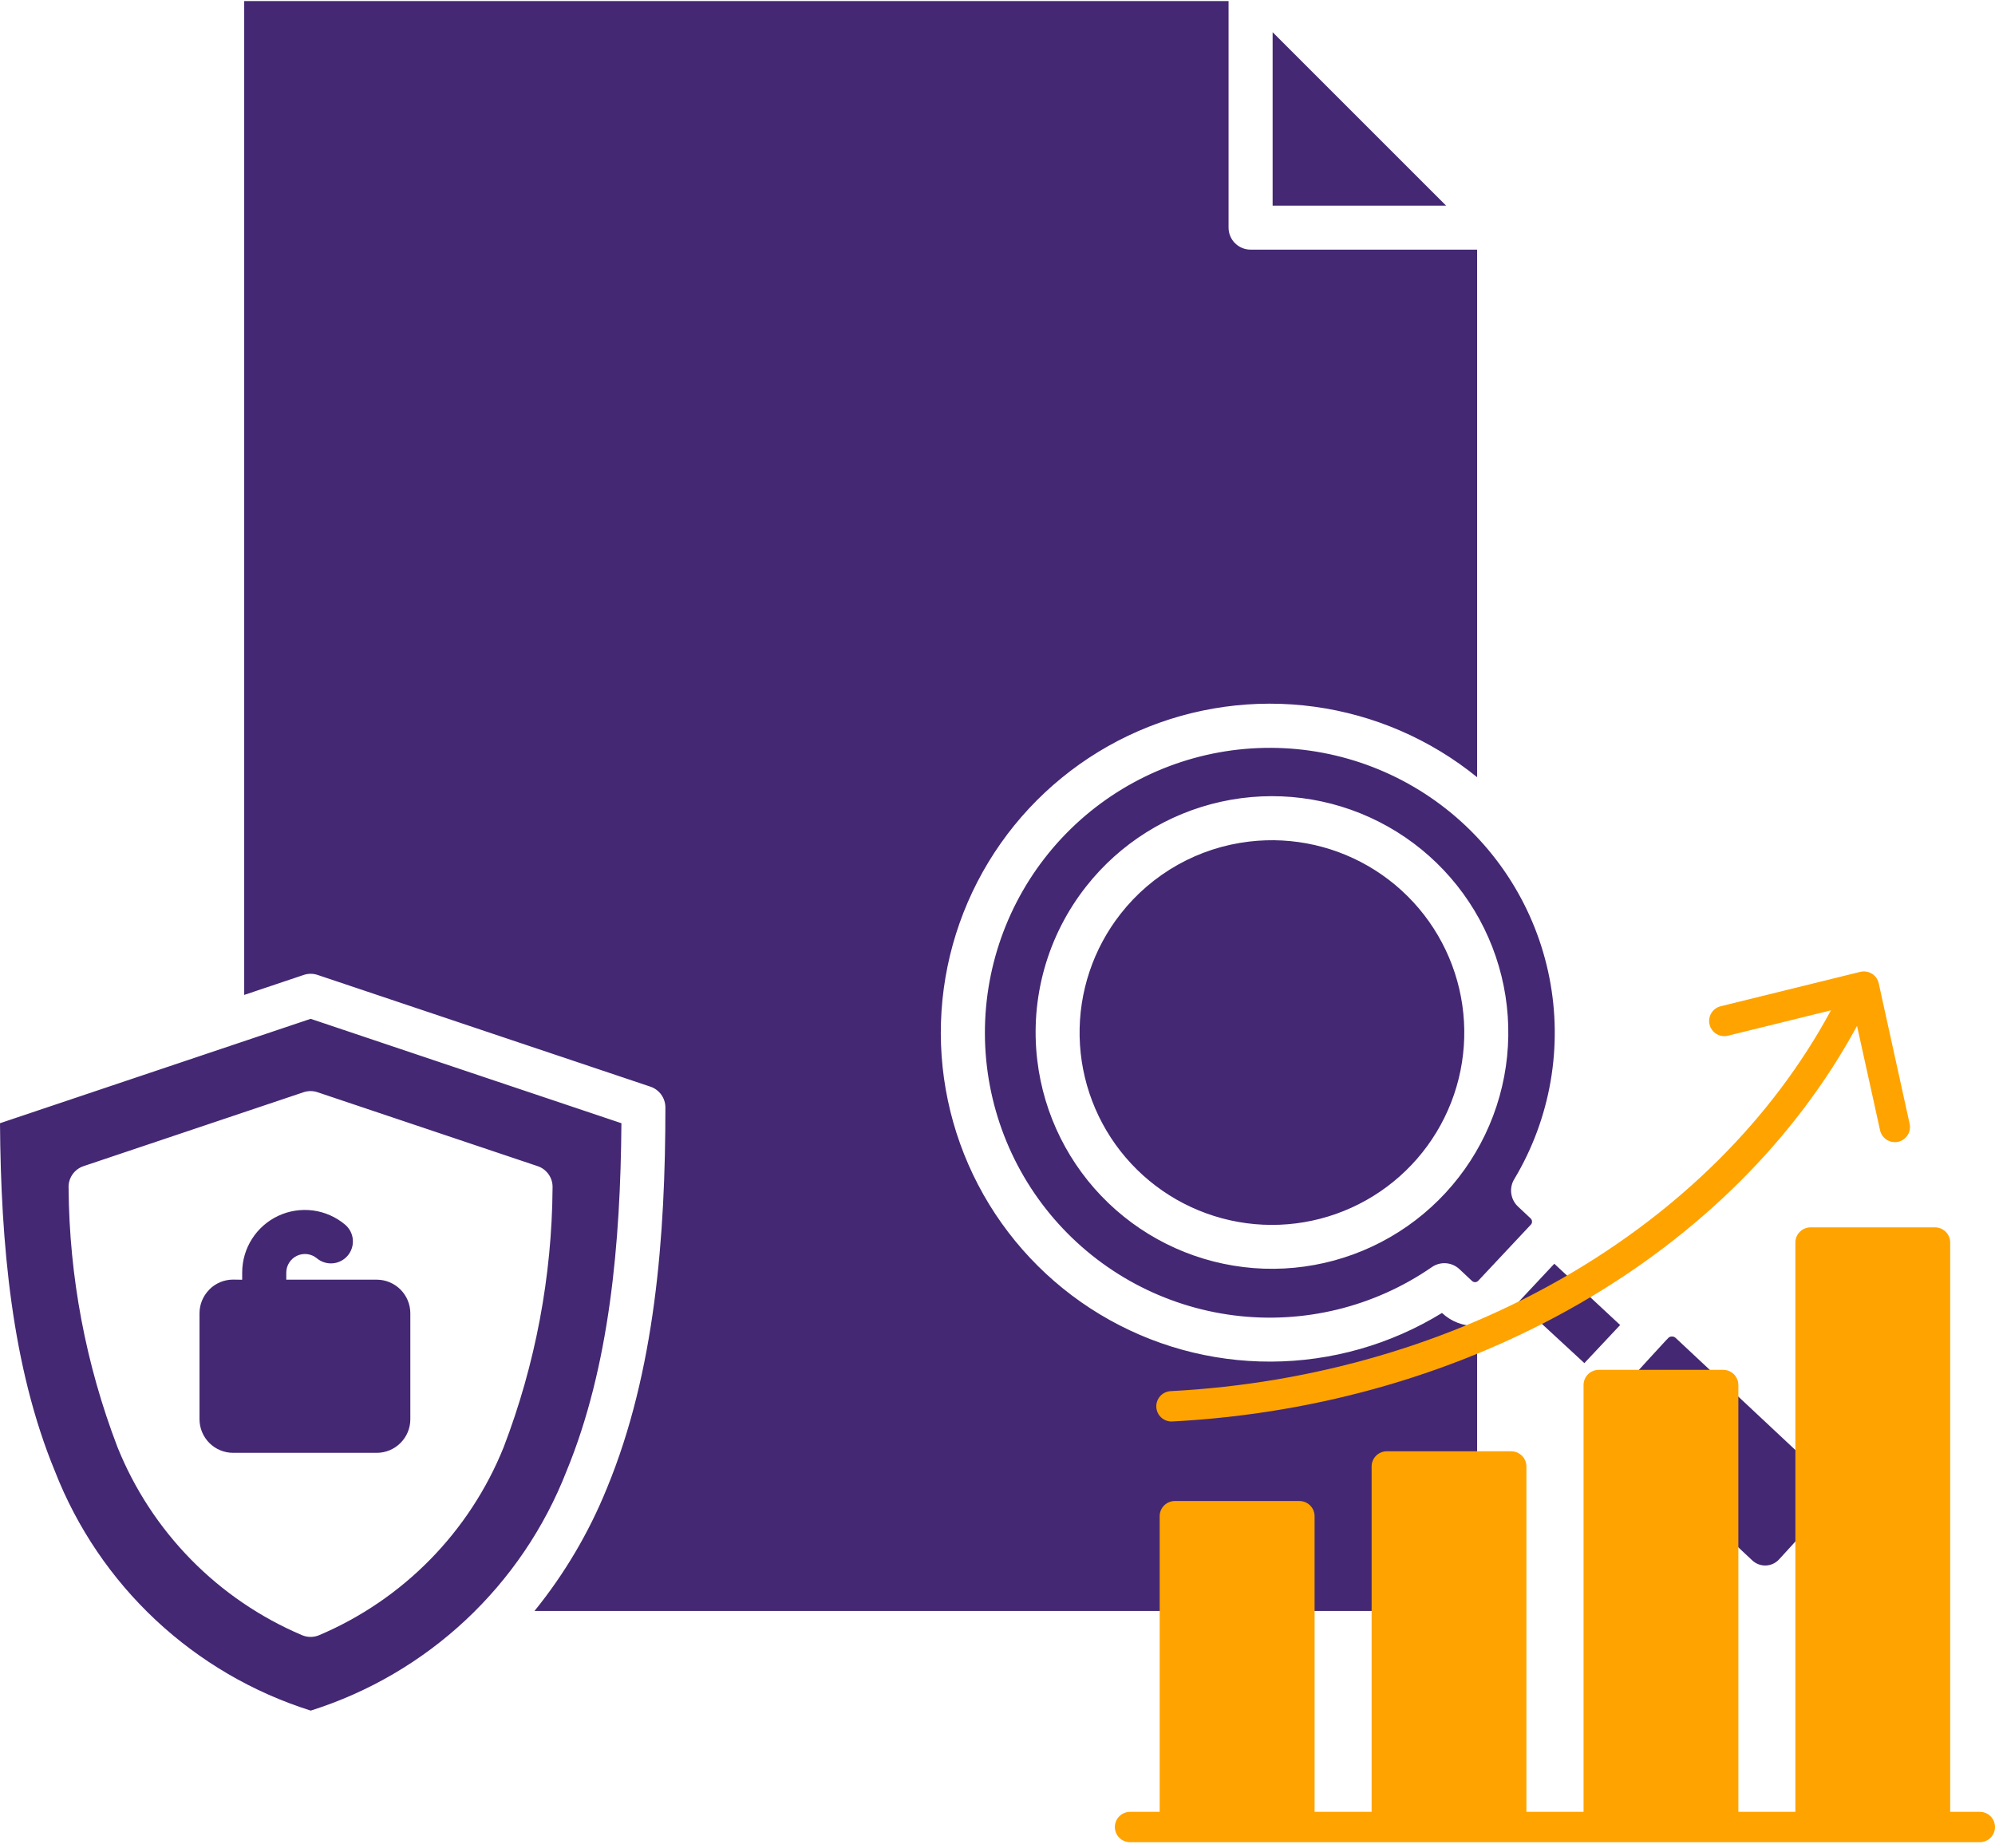<svg width="272" height="252" viewBox="0 0 272 252" fill="none" xmlns="http://www.w3.org/2000/svg">
<path fillRule="evenodd" clipRule="evenodd" d="M208.815 166.848L208.862 166.732C208.883 166.635 208.883 166.534 208.862 166.437C208.837 166.322 208.778 166.218 208.692 166.137L206.962 164.515C206.45 164.033 206.124 163.387 206.041 162.689C205.958 161.992 206.122 161.287 206.506 160.698C211.411 152.465 213.098 142.708 211.245 133.306C209.392 123.903 204.128 115.517 196.466 109.76C188.804 104.003 179.284 101.282 169.737 102.119C160.19 102.956 151.289 107.293 144.746 114.295C138.203 121.297 134.479 130.471 134.29 140.053C134.102 149.635 137.462 158.949 143.724 166.203C149.987 173.458 158.71 178.142 168.217 179.354C177.723 180.566 187.343 178.222 195.225 172.771C195.788 172.382 196.467 172.197 197.15 172.248C197.832 172.298 198.476 172.581 198.976 173.049L200.706 174.671C200.822 174.776 200.975 174.832 201.131 174.826C201.209 174.823 201.286 174.805 201.357 174.772C201.428 174.739 201.492 174.692 201.545 174.635L208.726 166.976C208.748 166.952 208.767 166.926 208.784 166.898L208.815 166.848ZM148.094 120.864C152.703 115.004 159.201 110.923 166.481 109.317C173.761 107.711 181.373 108.679 188.019 112.056C194.666 115.433 199.936 121.01 202.931 127.837C205.926 134.664 206.461 142.319 204.446 149.496C202.43 156.674 197.987 162.93 191.875 167.199C185.764 171.468 178.361 173.486 170.928 172.909C163.495 172.332 156.492 169.195 151.113 164.033C145.734 158.871 142.311 152.004 141.427 144.601C140.921 140.4 141.249 136.141 142.393 132.068C143.537 127.994 145.475 124.187 148.094 120.864ZM173.511 4.39V28.038H197.162L173.511 4.39ZM179.525 71.294C179.925 71.282 180.324 71.35 180.697 71.495C181.07 71.639 181.41 71.858 181.697 72.136C181.985 72.415 182.213 72.748 182.369 73.117C182.525 73.485 182.605 73.881 182.605 74.282C182.605 74.682 182.525 75.078 182.369 75.447C182.213 75.815 181.985 76.148 181.697 76.427C181.41 76.706 181.07 76.924 180.697 77.069C180.324 77.213 179.925 77.281 179.525 77.269L100.757 77.211C99.965 77.211 99.204 76.896 98.644 76.335C98.083 75.775 97.768 75.015 97.768 74.222C97.768 73.429 98.083 72.669 98.644 72.108C99.204 71.548 99.965 71.233 100.757 71.233L179.525 71.294ZM100.757 56.697C99.965 56.697 99.204 56.382 98.644 55.821C98.083 55.261 97.768 54.5 97.768 53.708C97.768 52.915 98.083 52.155 98.644 51.594C99.204 51.034 99.965 50.719 100.757 50.719L179.525 50.78C179.925 50.768 180.324 50.836 180.697 50.98C181.07 51.125 181.41 51.343 181.697 51.622C181.985 51.901 182.213 52.234 182.369 52.603C182.525 52.971 182.605 53.367 182.605 53.767C182.605 54.168 182.525 54.564 182.369 54.932C182.213 55.301 181.985 55.634 181.697 55.913C181.41 56.191 181.07 56.41 180.697 56.554C180.324 56.699 179.925 56.767 179.525 56.755L100.757 56.697ZM87.96 50.777L88.318 50.474C88.928 50.025 89.687 49.825 90.439 49.914C91.192 50.003 91.882 50.375 92.371 50.954C92.859 51.534 93.109 52.277 93.07 53.034C93.031 53.791 92.706 54.504 92.16 55.03L87.96 58.569V78.847C87.96 79.643 87.644 80.406 87.081 80.968C86.519 81.531 85.755 81.847 84.96 81.847H55.17C54.375 81.847 53.612 81.531 53.049 80.968C52.486 80.406 52.17 79.643 52.17 78.847V49.066C52.17 48.27 52.486 47.507 53.049 46.945C53.612 46.382 54.375 46.066 55.17 46.066H84.96C85.755 46.066 86.519 46.382 87.081 46.945C87.644 47.507 87.96 48.27 87.96 49.066V50.766V50.777ZM61.259 63.777C60.639 63.281 60.242 62.559 60.154 61.77C60.067 60.98 60.297 60.189 60.793 59.569C61.289 58.949 62.011 58.551 62.8 58.464C63.59 58.376 64.381 58.606 65.001 59.102L71.693 64.475L81.971 55.827V52.066H58.17V75.864H81.96V63.641L73.662 70.614C73.135 71.058 72.469 71.306 71.779 71.314C71.089 71.323 70.418 71.092 69.879 70.661L61.268 63.766L61.259 63.777ZM123.141 122.084C123.934 122.084 124.694 122.399 125.254 122.959C125.815 123.52 126.13 124.28 126.13 125.073C126.13 125.865 125.815 126.626 125.254 127.186C124.694 127.747 123.934 128.062 123.141 128.062L100.757 128.034C100.357 128.046 99.959 127.978 99.586 127.833C99.213 127.689 98.872 127.47 98.585 127.192C98.298 126.913 98.07 126.58 97.913 126.211C97.758 125.843 97.677 125.447 97.677 125.046C97.677 124.646 97.758 124.25 97.913 123.882C98.07 123.513 98.298 123.18 98.585 122.901C98.872 122.622 99.213 122.404 99.586 122.26C99.959 122.115 100.357 122.047 100.757 122.059L123.141 122.084ZM100.757 107.509C100.357 107.521 99.959 107.453 99.586 107.308C99.213 107.163 98.872 106.945 98.585 106.666C98.298 106.388 98.07 106.054 97.913 105.686C97.758 105.317 97.677 104.921 97.677 104.521C97.677 104.121 97.758 103.725 97.913 103.356C98.07 102.988 98.298 102.654 98.585 102.376C98.872 102.097 99.213 101.879 99.586 101.734C99.959 101.59 100.357 101.521 100.757 101.533L134.594 101.572C134.994 101.56 135.392 101.628 135.765 101.773C136.139 101.918 136.479 102.136 136.766 102.414C137.053 102.693 137.282 103.027 137.438 103.395C137.594 103.764 137.674 104.16 137.674 104.56C137.674 104.96 137.594 105.356 137.438 105.725C137.282 106.093 137.053 106.427 136.766 106.705C136.479 106.984 136.139 107.202 135.765 107.347C135.392 107.491 134.994 107.56 134.594 107.547L100.757 107.509ZM87.96 101.592L88.318 101.289C88.618 101.037 88.966 100.846 89.34 100.728C89.714 100.61 90.108 100.567 90.498 100.601C90.889 100.635 91.269 100.746 91.617 100.927C91.965 101.108 92.274 101.355 92.527 101.656C92.779 101.956 92.969 102.303 93.088 102.677C93.206 103.051 93.249 103.445 93.215 103.836C93.181 104.227 93.07 104.607 92.889 104.955C92.708 105.303 92.46 105.612 92.16 105.864L87.96 109.403V129.681C87.959 130.477 87.643 131.239 87.08 131.802C86.518 132.364 85.755 132.68 84.96 132.681H55.17C54.375 132.68 53.612 132.364 53.05 131.802C52.487 131.239 52.171 130.477 52.17 129.681V99.889C52.171 99.094 52.487 98.331 53.05 97.769C53.612 97.206 54.375 96.89 55.17 96.889H84.96C85.755 96.89 86.518 97.206 87.08 97.769C87.643 98.331 87.959 99.094 87.96 99.889V101.592ZM61.259 114.592C60.953 114.346 60.698 114.043 60.509 113.699C60.321 113.354 60.201 112.976 60.158 112.586C60.115 112.196 60.15 111.801 60.26 111.424C60.37 111.047 60.553 110.695 60.798 110.389C61.044 110.083 61.347 109.828 61.692 109.639C62.036 109.45 62.414 109.331 62.804 109.288C63.194 109.245 63.589 109.28 63.966 109.39C64.343 109.499 64.695 109.682 65.001 109.928L71.707 115.292L81.985 106.645V102.889H58.17V126.678H81.96V114.456L73.662 121.442C73.134 121.885 72.469 122.132 71.779 122.141C71.09 122.149 70.418 121.919 69.879 121.489L61.268 114.595L61.259 114.592ZM132.861 172.926C133.653 172.926 134.414 173.241 134.974 173.802C135.535 174.362 135.85 175.123 135.85 175.915C135.85 176.708 135.535 177.468 134.974 178.029C134.414 178.589 133.653 178.904 132.861 178.904L100.757 178.863C99.965 178.863 99.204 178.548 98.644 177.987C98.083 177.427 97.768 176.666 97.768 175.874C97.768 175.081 98.083 174.321 98.644 173.76C99.204 173.2 99.965 172.885 100.757 172.885L132.861 172.926ZM100.757 158.334C99.965 158.334 99.204 158.02 98.644 157.459C98.083 156.898 97.768 156.138 97.768 155.345C97.768 154.553 98.083 153.793 98.644 153.232C99.204 152.671 99.965 152.357 100.757 152.357L122.847 152.384C123.639 152.384 124.399 152.699 124.96 153.26C125.521 153.82 125.835 154.581 125.835 155.373C125.835 156.166 125.521 156.926 124.96 157.487C124.399 158.047 123.639 158.362 122.847 158.362L100.757 158.334ZM64.09 146.226L42.356 138.92L31.481 142.573C31.33 142.64 31.173 142.693 31.012 142.731L0 153.154C0.114 169.476 1.586 186.338 7.5 200.635C10.505 208.331 15.197 215.255 21.23 220.899C27.264 226.542 34.486 230.762 42.365 233.247C50.242 230.76 57.462 226.539 63.494 220.896C69.526 215.252 74.218 208.329 77.224 200.635C83.129 186.338 84.601 169.476 84.724 153.154L64.09 146.226ZM11.389 159.009L41.39 148.929C42.006 148.722 42.673 148.722 43.29 148.929L73.249 158.99C73.875 159.187 74.419 159.585 74.796 160.122C75.174 160.66 75.364 161.306 75.337 161.962C75.254 174.055 72.996 186.034 68.671 197.327C66.372 203.04 62.969 208.243 58.658 212.64C54.346 217.037 49.209 220.54 43.542 222.949C43.165 223.114 42.758 223.199 42.346 223.199C41.935 223.199 41.528 223.114 41.151 222.949C35.483 220.54 30.346 217.037 26.034 212.64C21.722 208.243 18.319 203.04 16.02 197.327C11.7 186.052 9.442 174.094 9.353 162.021C9.314 161.365 9.492 160.714 9.86 160.17C10.228 159.625 10.766 159.217 11.389 159.009ZM33.02 174.496V173.524C33.019 171.898 33.481 170.306 34.354 168.934C35.226 167.563 36.472 166.469 37.945 165.781C39.418 165.094 41.056 164.841 42.668 165.052C44.279 165.264 45.797 165.932 47.042 166.976C47.652 167.486 48.033 168.217 48.104 169.008C48.174 169.8 47.927 170.586 47.417 171.196C46.908 171.805 46.177 172.187 45.385 172.257C44.594 172.327 43.807 172.081 43.198 171.571C42.827 171.264 42.377 171.068 41.899 171.007C41.421 170.946 40.936 171.022 40.5 171.225C40.063 171.429 39.694 171.752 39.434 172.158C39.174 172.563 39.034 173.034 39.031 173.515V174.487H51.356C52.574 174.487 53.741 174.971 54.601 175.832C55.462 176.692 55.945 177.859 55.945 179.076V193.521C55.945 194.122 55.826 194.717 55.596 195.272C55.365 195.827 55.027 196.331 54.601 196.755C54.177 197.18 53.673 197.518 53.118 197.749C52.563 197.98 51.968 198.099 51.367 198.099H31.789C30.572 198.099 29.405 197.615 28.544 196.755C27.684 195.894 27.201 194.727 27.201 193.51V179.065C27.203 177.853 27.686 176.691 28.545 175.835V175.821C29.402 174.962 30.565 174.479 31.778 174.476L33.02 174.496ZM170.306 114.753C176.33 114.033 182.418 115.425 187.532 118.69C192.646 121.956 196.469 126.894 198.35 132.662C200.231 138.431 200.054 144.673 197.849 150.325C195.644 155.978 191.547 160.691 186.256 163.661C180.965 166.632 174.808 167.676 168.834 166.615C162.86 165.555 157.438 162.456 153.493 157.846C149.548 153.237 147.323 147.401 147.197 141.335C147.072 135.269 149.054 129.347 152.805 124.578C154.931 121.869 157.572 119.606 160.575 117.919C163.578 116.233 166.885 115.157 170.306 114.753ZM201.417 105.995C195.032 100.805 187.343 97.472 179.19 96.36C171.038 95.248 162.736 96.399 155.194 99.688C147.653 102.978 141.161 108.278 136.429 115.009C131.697 121.741 128.908 129.644 128.367 137.854C127.826 146.064 129.554 154.265 133.361 161.559C137.168 168.854 142.908 174.96 149.953 179.211C156.998 183.462 165.076 185.693 173.304 185.66C181.532 185.628 189.592 183.333 196.603 179.026C197.234 179.619 197.976 180.081 198.787 180.386C199.598 180.69 200.46 180.83 201.326 180.799H201.392V219.66H72.873C76.978 214.595 80.308 208.948 82.754 202.905C89.304 187.049 90.721 168.604 90.721 151.007C90.72 150.38 90.523 149.769 90.157 149.26C89.79 148.751 89.274 148.37 88.679 148.17L43.306 132.937C42.69 132.728 42.022 132.728 41.406 132.937L33.295 135.662V0.148H167.503V31.038C167.503 31.834 167.819 32.597 168.382 33.159C168.944 33.722 169.707 34.038 170.503 34.038H201.392V105.984L201.417 105.995ZM220.893 180.671L216.015 185.865L207.012 177.551L211.917 172.315L220.893 180.671ZM227.468 182.418L227.332 182.574C227.273 182.635 227.215 182.693 227.154 182.749C224.245 185.863 221.137 189.463 218.137 192.354C218.015 192.492 217.951 192.671 217.956 192.855C217.962 193.039 218.038 193.213 218.168 193.343L238.932 212.788C239.428 213.242 240.082 213.484 240.755 213.46C241.427 213.437 242.063 213.151 242.526 212.663C244.637 210.413 247.129 207.455 249.326 205.419C249.778 204.93 250.02 204.283 249.999 203.618C249.978 202.953 249.697 202.322 249.215 201.863L228.448 182.418C228.305 182.291 228.117 182.226 227.926 182.235C227.756 182.24 227.594 182.305 227.468 182.418Z" fill="#442873"/>
<path d="M253.989 132.462C253.867 132.47 253.745 132.488 253.626 132.518L234.597 137.205C234.064 137.337 233.606 137.675 233.322 138.145C233.039 138.615 232.954 139.178 233.086 139.711C233.218 140.243 233.555 140.7 234.024 140.984C234.493 141.267 235.055 141.353 235.587 141.222L249.633 137.759C233.62 167.482 198.895 187.64 159.605 189.686C159.334 189.7 159.068 189.769 158.823 189.887C158.578 190.004 158.358 190.169 158.177 190.372C157.996 190.575 157.856 190.811 157.766 191.068C157.676 191.324 157.638 191.596 157.653 191.868C157.683 192.414 157.927 192.926 158.333 193.292C158.739 193.659 159.273 193.85 159.819 193.823C200.318 191.715 236.328 171.02 253.189 139.885L256.329 154.113C256.447 154.648 256.772 155.114 257.234 155.41C257.695 155.705 258.255 155.806 258.79 155.689C259.324 155.57 259.79 155.244 260.084 154.783C260.379 154.322 260.479 153.763 260.362 153.228L256.147 134.078C256.04 133.595 255.764 133.167 255.368 132.87C254.972 132.574 254.483 132.429 253.989 132.462ZM246.861 167.355C246.313 167.353 245.785 167.569 245.396 167.956C245.006 168.342 244.786 168.867 244.784 169.416V247.051H237.009V188.845C237.007 188.296 236.787 187.771 236.398 187.384C236.008 186.998 235.481 186.782 234.932 186.784H217.964C217.419 186.786 216.896 187.004 216.51 187.39C216.124 187.776 215.906 188.299 215.904 188.845V247.051H208.113V199.949C208.11 199.404 207.893 198.881 207.507 198.495C207.121 198.109 206.598 197.891 206.052 197.889H189.068C188.522 197.891 187.999 198.109 187.613 198.495C187.227 198.881 187.009 199.404 187.007 199.949V247.051H179.232V206.73C179.23 206.181 179.01 205.656 178.62 205.27C178.231 204.883 177.704 204.667 177.155 204.669H160.187C159.638 204.667 159.111 204.883 158.722 205.27C158.332 205.656 158.112 206.181 158.11 206.73V247.051H154.077C153.804 247.05 153.533 247.103 153.281 247.207C153.028 247.311 152.799 247.464 152.606 247.657C152.413 247.85 152.26 248.079 152.156 248.332C152.052 248.584 151.999 248.855 152 249.128C152.001 249.4 152.056 249.668 152.161 249.919C152.266 250.17 152.419 250.397 152.612 250.588C152.805 250.78 153.033 250.931 153.285 251.034C153.536 251.137 153.805 251.19 154.077 251.189H269.939C270.485 251.187 271.008 250.969 271.394 250.583C271.78 250.197 271.998 249.674 272 249.128C272.002 248.579 271.786 248.052 271.4 247.662C271.013 247.273 270.488 247.053 269.939 247.051H265.89V169.416C265.888 168.87 265.67 168.347 265.284 167.961C264.898 167.575 264.375 167.357 263.829 167.355H246.861Z" fill="#FFA300"/>
</svg>
